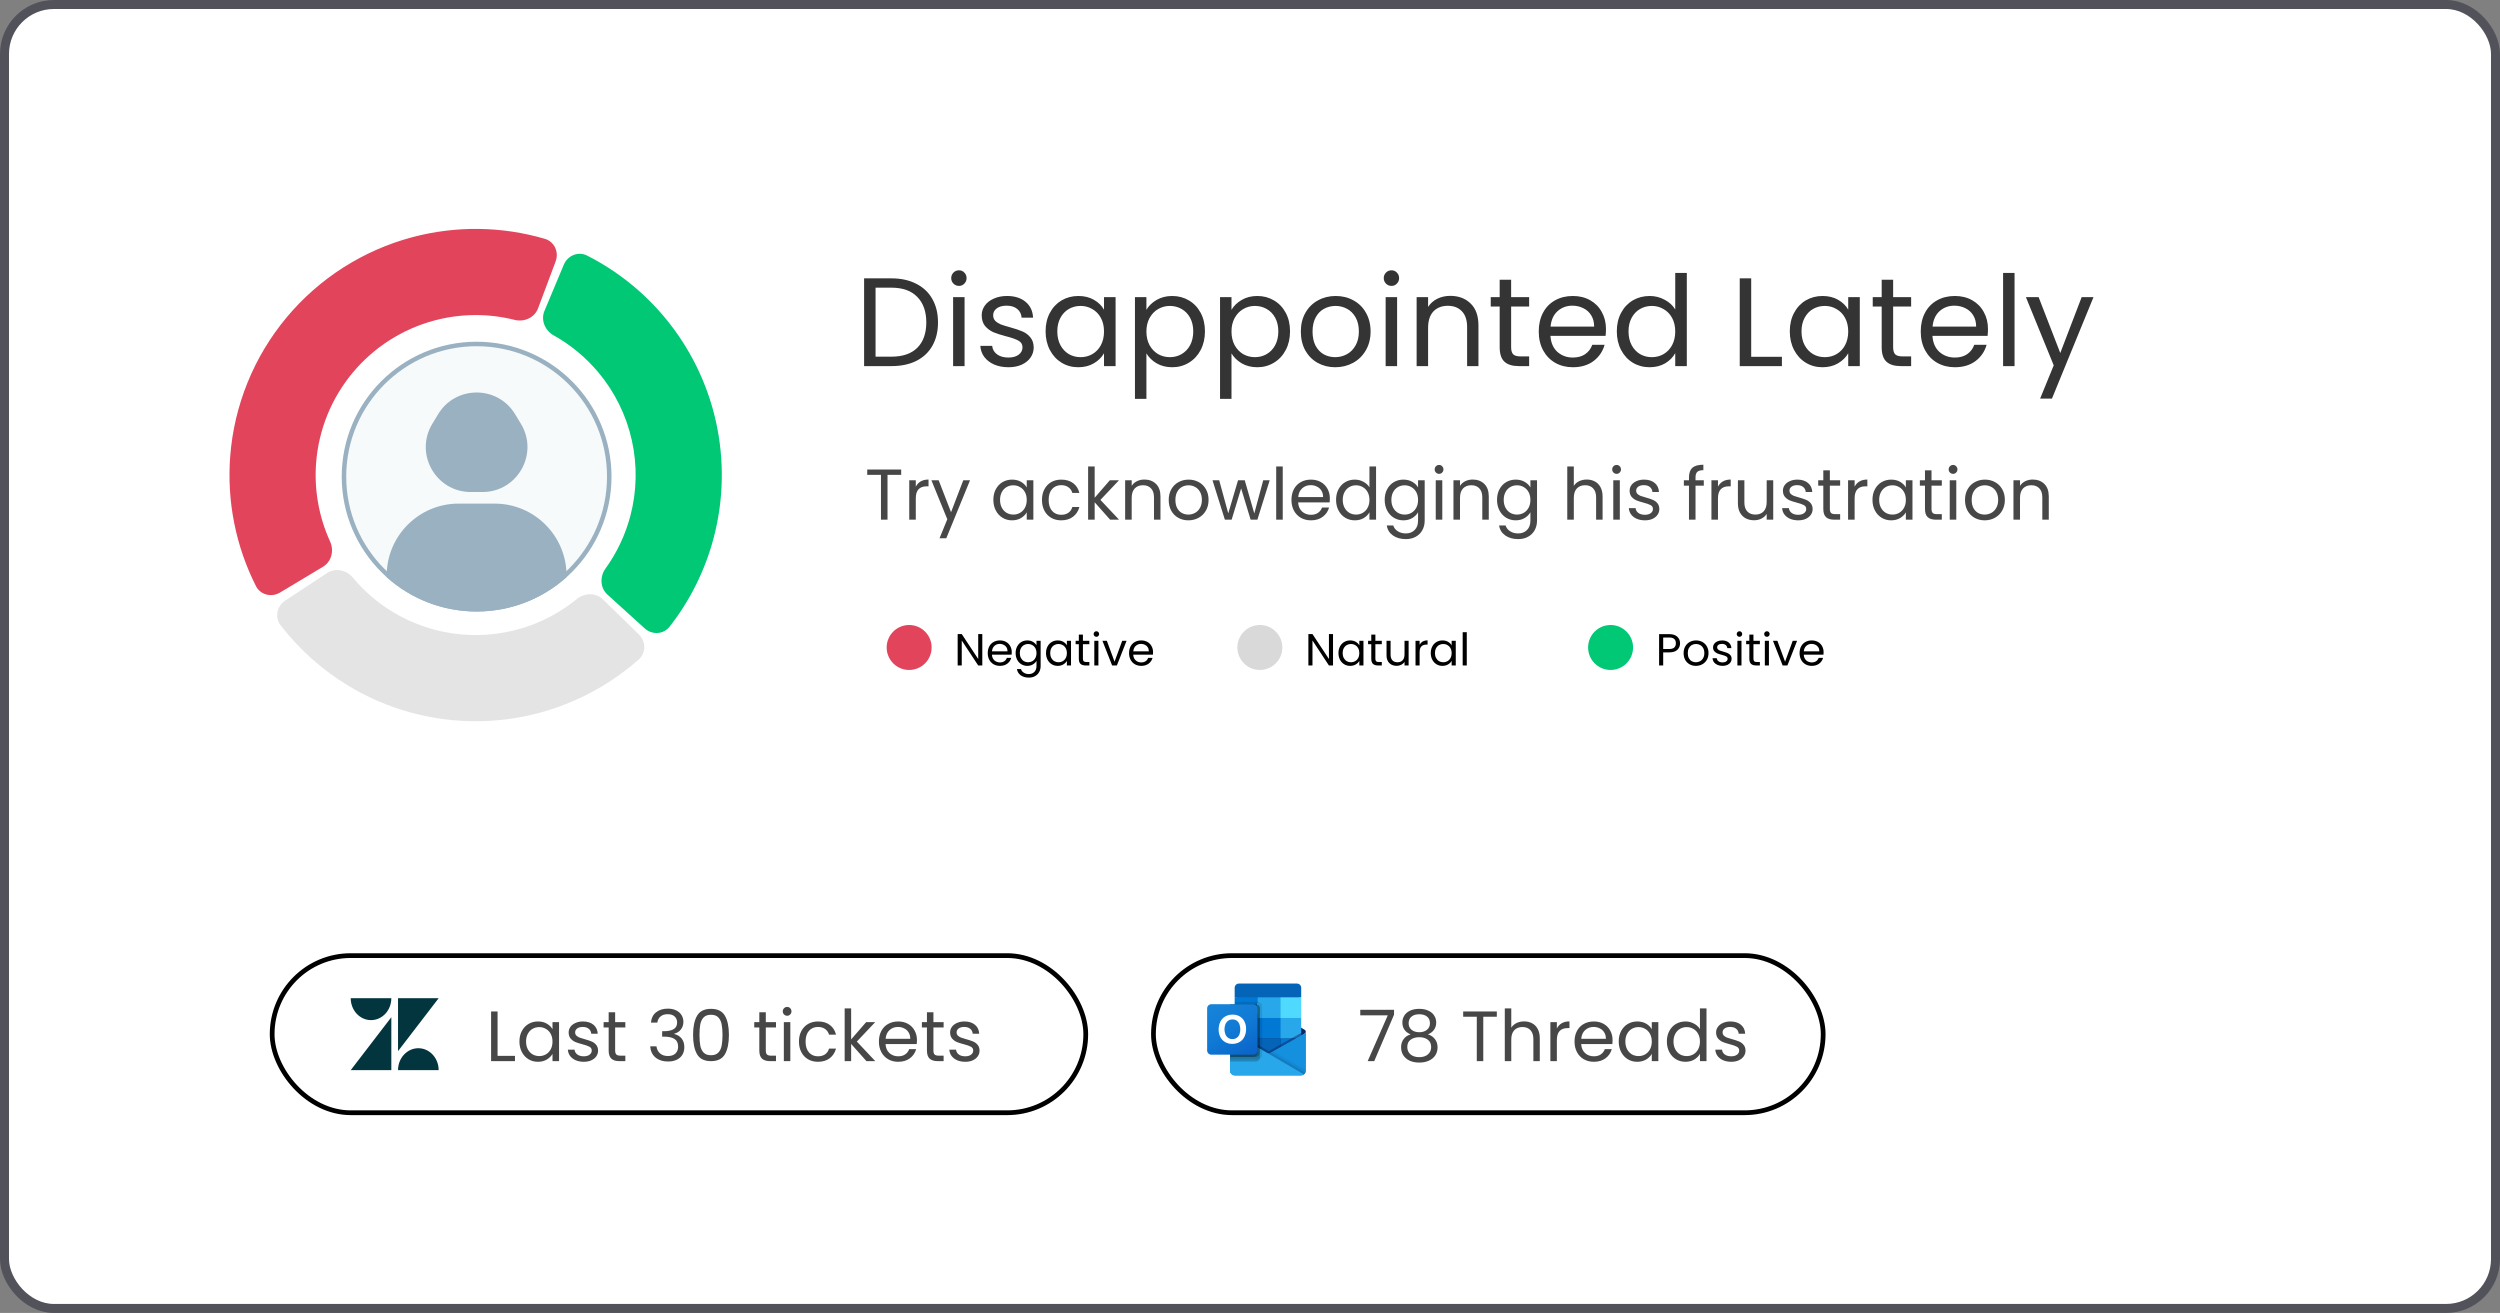 <svg width="278" height="146" viewBox="0 0 278 146" fill="none" xmlns="http://www.w3.org/2000/svg">
<rect x="0" y="0" width="278" height="146" fill="#808080" stroke="none"/>
<rect x="0.5" y="0.5" width="277" height="145" rx="5.5" fill="white" stroke="#52525B"/>
<circle cx="101.097" cy="72" r="2.5" fill="#E2445C"/>
<path d="M109.232 74H108.777L106.947 71.225V74H106.492V70.51H106.947L108.777 73.28V70.51H109.232V74ZM112.507 72.525C112.507 72.612 112.502 72.703 112.492 72.8H110.302C110.319 73.07 110.411 73.282 110.577 73.435C110.747 73.585 110.952 73.66 111.192 73.66C111.389 73.66 111.552 73.615 111.682 73.525C111.816 73.432 111.909 73.308 111.962 73.155H112.452C112.379 73.418 112.232 73.633 112.012 73.8C111.792 73.963 111.519 74.045 111.192 74.045C110.932 74.045 110.699 73.987 110.492 73.87C110.289 73.753 110.129 73.588 110.012 73.375C109.896 73.158 109.837 72.908 109.837 72.625C109.837 72.342 109.894 72.093 110.007 71.88C110.121 71.667 110.279 71.503 110.482 71.39C110.689 71.273 110.926 71.215 111.192 71.215C111.452 71.215 111.682 71.272 111.882 71.385C112.082 71.498 112.236 71.655 112.342 71.855C112.452 72.052 112.507 72.275 112.507 72.525ZM112.037 72.43C112.037 72.257 111.999 72.108 111.922 71.985C111.846 71.858 111.741 71.763 111.607 71.7C111.477 71.633 111.332 71.6 111.172 71.6C110.942 71.6 110.746 71.673 110.582 71.82C110.422 71.967 110.331 72.17 110.307 72.43H112.037ZM114.238 71.215C114.475 71.215 114.681 71.267 114.858 71.37C115.038 71.473 115.171 71.603 115.258 71.76V71.26H115.718V74.06C115.718 74.31 115.665 74.532 115.558 74.725C115.451 74.922 115.298 75.075 115.098 75.185C114.901 75.295 114.671 75.35 114.408 75.35C114.048 75.35 113.748 75.265 113.508 75.095C113.268 74.925 113.126 74.693 113.083 74.4H113.533C113.583 74.567 113.686 74.7 113.843 74.8C114 74.903 114.188 74.955 114.408 74.955C114.658 74.955 114.861 74.877 115.018 74.72C115.178 74.563 115.258 74.343 115.258 74.06V73.485C115.168 73.645 115.035 73.778 114.858 73.885C114.681 73.992 114.475 74.045 114.238 74.045C113.995 74.045 113.773 73.985 113.573 73.865C113.376 73.745 113.221 73.577 113.108 73.36C112.995 73.143 112.938 72.897 112.938 72.62C112.938 72.34 112.995 72.095 113.108 71.885C113.221 71.672 113.376 71.507 113.573 71.39C113.773 71.273 113.995 71.215 114.238 71.215ZM115.258 72.625C115.258 72.418 115.216 72.238 115.133 72.085C115.05 71.932 114.936 71.815 114.793 71.735C114.653 71.652 114.498 71.61 114.328 71.61C114.158 71.61 114.003 71.65 113.863 71.73C113.723 71.81 113.611 71.927 113.528 72.08C113.445 72.233 113.403 72.413 113.403 72.62C113.403 72.83 113.445 73.013 113.528 73.17C113.611 73.323 113.723 73.442 113.863 73.525C114.003 73.605 114.158 73.645 114.328 73.645C114.498 73.645 114.653 73.605 114.793 73.525C114.936 73.442 115.05 73.323 115.133 73.17C115.216 73.013 115.258 72.832 115.258 72.625ZM116.317 72.62C116.317 72.34 116.374 72.095 116.487 71.885C116.6 71.672 116.755 71.507 116.952 71.39C117.152 71.273 117.374 71.215 117.617 71.215C117.857 71.215 118.065 71.267 118.242 71.37C118.419 71.473 118.55 71.603 118.637 71.76V71.26H119.097V74H118.637V73.49C118.547 73.65 118.412 73.783 118.232 73.89C118.055 73.993 117.849 74.045 117.612 74.045C117.369 74.045 117.149 73.985 116.952 73.865C116.755 73.745 116.6 73.577 116.487 73.36C116.374 73.143 116.317 72.897 116.317 72.62ZM118.637 72.625C118.637 72.418 118.595 72.238 118.512 72.085C118.429 71.932 118.315 71.815 118.172 71.735C118.032 71.652 117.877 71.61 117.707 71.61C117.537 71.61 117.382 71.65 117.242 71.73C117.102 71.81 116.99 71.927 116.907 72.08C116.824 72.233 116.782 72.413 116.782 72.62C116.782 72.83 116.824 73.013 116.907 73.17C116.99 73.323 117.102 73.442 117.242 73.525C117.382 73.605 117.537 73.645 117.707 73.645C117.877 73.645 118.032 73.605 118.172 73.525C118.315 73.442 118.429 73.323 118.512 73.17C118.595 73.013 118.637 72.832 118.637 72.625ZM120.421 71.635V73.25C120.421 73.383 120.449 73.478 120.506 73.535C120.563 73.588 120.661 73.615 120.801 73.615H121.136V74H120.726C120.473 74 120.283 73.942 120.156 73.825C120.029 73.708 119.966 73.517 119.966 73.25V71.635H119.611V71.26H119.966V70.57H120.421V71.26H121.136V71.635H120.421ZM121.922 70.815C121.835 70.815 121.762 70.785 121.702 70.725C121.642 70.665 121.612 70.592 121.612 70.505C121.612 70.418 121.642 70.345 121.702 70.285C121.762 70.225 121.835 70.195 121.922 70.195C122.005 70.195 122.075 70.225 122.132 70.285C122.192 70.345 122.222 70.418 122.222 70.505C122.222 70.592 122.192 70.665 122.132 70.725C122.075 70.785 122.005 70.815 121.922 70.815ZM122.142 71.26V74H121.687V71.26H122.142ZM123.938 73.58L124.788 71.26H125.273L124.198 74H123.668L122.593 71.26H123.083L123.938 73.58ZM128.22 72.525C128.22 72.612 128.215 72.703 128.205 72.8H126.015C126.032 73.07 126.124 73.282 126.29 73.435C126.46 73.585 126.665 73.66 126.905 73.66C127.102 73.66 127.265 73.615 127.395 73.525C127.529 73.432 127.622 73.308 127.675 73.155H128.165C128.092 73.418 127.945 73.633 127.725 73.8C127.505 73.963 127.232 74.045 126.905 74.045C126.645 74.045 126.412 73.987 126.205 73.87C126.002 73.753 125.842 73.588 125.725 73.375C125.609 73.158 125.55 72.908 125.55 72.625C125.55 72.342 125.607 72.093 125.72 71.88C125.834 71.667 125.992 71.503 126.195 71.39C126.402 71.273 126.639 71.215 126.905 71.215C127.165 71.215 127.395 71.272 127.595 71.385C127.795 71.498 127.949 71.655 128.055 71.855C128.165 72.052 128.22 72.275 128.22 72.525ZM127.75 72.43C127.75 72.257 127.712 72.108 127.635 71.985C127.559 71.858 127.454 71.763 127.32 71.7C127.19 71.633 127.045 71.6 126.885 71.6C126.655 71.6 126.459 71.673 126.295 71.82C126.135 71.967 126.044 72.17 126.02 72.43H127.75Z" fill="black"/>
<circle cx="140.097" cy="72" r="2.5" fill="#D9D9D9"/>
<path d="M148.232 74H147.777L145.947 71.225V74H145.492V70.51H145.947L147.777 73.28V70.51H148.232V74ZM148.837 72.62C148.837 72.34 148.894 72.095 149.007 71.885C149.121 71.672 149.276 71.507 149.472 71.39C149.672 71.273 149.894 71.215 150.137 71.215C150.377 71.215 150.586 71.267 150.762 71.37C150.939 71.473 151.071 71.603 151.157 71.76V71.26H151.617V74H151.157V73.49C151.067 73.65 150.932 73.783 150.752 73.89C150.576 73.993 150.369 74.045 150.132 74.045C149.889 74.045 149.669 73.985 149.472 73.865C149.276 73.745 149.121 73.577 149.007 73.36C148.894 73.143 148.837 72.897 148.837 72.62ZM151.157 72.625C151.157 72.418 151.116 72.238 151.032 72.085C150.949 71.932 150.836 71.815 150.692 71.735C150.552 71.652 150.397 71.61 150.227 71.61C150.057 71.61 149.902 71.65 149.762 71.73C149.622 71.81 149.511 71.927 149.427 72.08C149.344 72.233 149.302 72.413 149.302 72.62C149.302 72.83 149.344 73.013 149.427 73.17C149.511 73.323 149.622 73.442 149.762 73.525C149.902 73.605 150.057 73.645 150.227 73.645C150.397 73.645 150.552 73.605 150.692 73.525C150.836 73.442 150.949 73.323 151.032 73.17C151.116 73.013 151.157 72.832 151.157 72.625ZM152.941 71.635V73.25C152.941 73.383 152.97 73.478 153.026 73.535C153.083 73.588 153.181 73.615 153.321 73.615H153.656V74H153.246C152.993 74 152.803 73.942 152.676 73.825C152.55 73.708 152.486 73.517 152.486 73.25V71.635H152.131V71.26H152.486V70.57H152.941V71.26H153.656V71.635H152.941ZM156.638 71.26V74H156.183V73.595C156.096 73.735 155.974 73.845 155.818 73.925C155.664 74.002 155.494 74.04 155.308 74.04C155.094 74.04 154.903 73.997 154.733 73.91C154.563 73.82 154.428 73.687 154.328 73.51C154.231 73.333 154.183 73.118 154.183 72.865V71.26H154.633V72.805C154.633 73.075 154.701 73.283 154.838 73.43C154.974 73.573 155.161 73.645 155.398 73.645C155.641 73.645 155.833 73.57 155.973 73.42C156.113 73.27 156.183 73.052 156.183 72.765V71.26H156.638ZM157.861 71.705C157.941 71.548 158.054 71.427 158.201 71.34C158.351 71.253 158.533 71.21 158.746 71.21V71.68H158.626C158.116 71.68 157.861 71.957 157.861 72.51V74H157.406V71.26H157.861V71.705ZM159.101 72.62C159.101 72.34 159.158 72.095 159.271 71.885C159.384 71.672 159.539 71.507 159.736 71.39C159.936 71.273 160.158 71.215 160.401 71.215C160.641 71.215 160.849 71.267 161.026 71.37C161.203 71.473 161.334 71.603 161.421 71.76V71.26H161.881V74H161.421V73.49C161.331 73.65 161.196 73.783 161.016 73.89C160.839 73.993 160.633 74.045 160.396 74.045C160.153 74.045 159.933 73.985 159.736 73.865C159.539 73.745 159.384 73.577 159.271 73.36C159.158 73.143 159.101 72.897 159.101 72.62ZM161.421 72.625C161.421 72.418 161.379 72.238 161.296 72.085C161.213 71.932 161.099 71.815 160.956 71.735C160.816 71.652 160.661 71.61 160.491 71.61C160.321 71.61 160.166 71.65 160.026 71.73C159.886 71.81 159.774 71.927 159.691 72.08C159.608 72.233 159.566 72.413 159.566 72.62C159.566 72.83 159.608 73.013 159.691 73.17C159.774 73.323 159.886 73.442 160.026 73.525C160.166 73.605 160.321 73.645 160.491 73.645C160.661 73.645 160.816 73.605 160.956 73.525C161.099 73.442 161.213 73.323 161.296 73.17C161.379 73.013 161.421 72.832 161.421 72.625ZM163.105 70.3V74H162.65V70.3H163.105Z" fill="black"/>
<circle cx="179.097" cy="72" r="2.5" fill="#00C875"/>
<path d="M186.822 71.535C186.822 71.825 186.722 72.067 186.522 72.26C186.325 72.45 186.023 72.545 185.617 72.545H184.947V74H184.492V70.515H185.617C186.01 70.515 186.308 70.61 186.512 70.8C186.718 70.99 186.822 71.235 186.822 71.535ZM185.617 72.17C185.87 72.17 186.057 72.115 186.177 72.005C186.297 71.895 186.357 71.738 186.357 71.535C186.357 71.105 186.11 70.89 185.617 70.89H184.947V72.17H185.617ZM188.582 74.045C188.326 74.045 188.092 73.987 187.882 73.87C187.676 73.753 187.512 73.588 187.392 73.375C187.276 73.158 187.217 72.908 187.217 72.625C187.217 72.345 187.277 72.098 187.397 71.885C187.521 71.668 187.687 71.503 187.897 71.39C188.107 71.273 188.342 71.215 188.602 71.215C188.862 71.215 189.097 71.273 189.307 71.39C189.517 71.503 189.682 71.667 189.802 71.88C189.926 72.093 189.987 72.342 189.987 72.625C189.987 72.908 189.924 73.158 189.797 73.375C189.674 73.588 189.506 73.753 189.292 73.87C189.079 73.987 188.842 74.045 188.582 74.045ZM188.582 73.645C188.746 73.645 188.899 73.607 189.042 73.53C189.186 73.453 189.301 73.338 189.387 73.185C189.477 73.032 189.522 72.845 189.522 72.625C189.522 72.405 189.479 72.218 189.392 72.065C189.306 71.912 189.192 71.798 189.052 71.725C188.912 71.648 188.761 71.61 188.597 71.61C188.431 71.61 188.277 71.648 188.137 71.725C188.001 71.798 187.891 71.912 187.807 72.065C187.724 72.218 187.682 72.405 187.682 72.625C187.682 72.848 187.722 73.037 187.802 73.19C187.886 73.343 187.996 73.458 188.132 73.535C188.269 73.608 188.419 73.645 188.582 73.645ZM191.556 74.045C191.346 74.045 191.157 74.01 190.991 73.94C190.824 73.867 190.692 73.767 190.596 73.64C190.499 73.51 190.446 73.362 190.436 73.195H190.906C190.919 73.332 190.982 73.443 191.096 73.53C191.212 73.617 191.364 73.66 191.551 73.66C191.724 73.66 191.861 73.622 191.961 73.545C192.061 73.468 192.111 73.372 192.111 73.255C192.111 73.135 192.057 73.047 191.951 72.99C191.844 72.93 191.679 72.872 191.456 72.815C191.252 72.762 191.086 72.708 190.956 72.655C190.829 72.598 190.719 72.517 190.626 72.41C190.536 72.3 190.491 72.157 190.491 71.98C190.491 71.84 190.532 71.712 190.616 71.595C190.699 71.478 190.817 71.387 190.971 71.32C191.124 71.25 191.299 71.215 191.496 71.215C191.799 71.215 192.044 71.292 192.231 71.445C192.417 71.598 192.517 71.808 192.531 72.075H192.076C192.066 71.932 192.007 71.817 191.901 71.73C191.797 71.643 191.657 71.6 191.481 71.6C191.317 71.6 191.187 71.635 191.091 71.705C190.994 71.775 190.946 71.867 190.946 71.98C190.946 72.07 190.974 72.145 191.031 72.205C191.091 72.262 191.164 72.308 191.251 72.345C191.341 72.378 191.464 72.417 191.621 72.46C191.817 72.513 191.977 72.567 192.101 72.62C192.224 72.67 192.329 72.747 192.416 72.85C192.506 72.953 192.552 73.088 192.556 73.255C192.556 73.405 192.514 73.54 192.431 73.66C192.347 73.78 192.229 73.875 192.076 73.945C191.926 74.012 191.752 74.045 191.556 74.045ZM193.433 70.815C193.346 70.815 193.273 70.785 193.213 70.725C193.153 70.665 193.123 70.592 193.123 70.505C193.123 70.418 193.153 70.345 193.213 70.285C193.273 70.225 193.346 70.195 193.433 70.195C193.516 70.195 193.586 70.225 193.643 70.285C193.703 70.345 193.733 70.418 193.733 70.505C193.733 70.592 193.703 70.665 193.643 70.725C193.586 70.785 193.516 70.815 193.433 70.815ZM193.653 71.26V74H193.198V71.26H193.653ZM194.983 71.635V73.25C194.983 73.383 195.012 73.478 195.068 73.535C195.125 73.588 195.223 73.615 195.363 73.615H195.698V74H195.288C195.035 74 194.845 73.942 194.718 73.825C194.592 73.708 194.528 73.517 194.528 73.25V71.635H194.173V71.26H194.528V70.57H194.983V71.26H195.698V71.635H194.983ZM196.485 70.815C196.398 70.815 196.325 70.785 196.265 70.725C196.205 70.665 196.175 70.592 196.175 70.505C196.175 70.418 196.205 70.345 196.265 70.285C196.325 70.225 196.398 70.195 196.485 70.195C196.568 70.195 196.638 70.225 196.695 70.285C196.755 70.345 196.785 70.418 196.785 70.505C196.785 70.592 196.755 70.665 196.695 70.725C196.638 70.785 196.568 70.815 196.485 70.815ZM196.705 71.26V74H196.25V71.26H196.705ZM198.5 73.58L199.35 71.26H199.835L198.76 74H198.23L197.155 71.26H197.645L198.5 73.58ZM202.783 72.525C202.783 72.612 202.778 72.703 202.768 72.8H200.578C200.594 73.07 200.686 73.282 200.853 73.435C201.023 73.585 201.228 73.66 201.468 73.66C201.664 73.66 201.828 73.615 201.958 73.525C202.091 73.432 202.184 73.308 202.238 73.155H202.728C202.654 73.418 202.508 73.633 202.288 73.8C202.068 73.963 201.794 74.045 201.468 74.045C201.208 74.045 200.974 73.987 200.768 73.87C200.564 73.753 200.404 73.588 200.288 73.375C200.171 73.158 200.113 72.908 200.113 72.625C200.113 72.342 200.169 72.093 200.283 71.88C200.396 71.667 200.554 71.503 200.758 71.39C200.964 71.273 201.201 71.215 201.468 71.215C201.728 71.215 201.958 71.272 202.158 71.385C202.358 71.498 202.511 71.655 202.618 71.855C202.728 72.052 202.783 72.275 202.783 72.525ZM202.313 72.43C202.313 72.257 202.274 72.108 202.198 71.985C202.121 71.858 202.016 71.763 201.883 71.7C201.753 71.633 201.608 71.6 201.448 71.6C201.218 71.6 201.021 71.673 200.858 71.82C200.698 71.967 200.606 72.17 200.583 72.43H202.313Z" fill="black"/>
<rect x="128.264" y="106.264" width="74.472" height="17.472" rx="8.736" fill="white" stroke="black" stroke-width="0.528"/>
<path d="M145.204 114.73C145.205 114.644 145.161 114.564 145.087 114.519H145.086L145.082 114.517L141.28 112.266C141.263 112.255 141.246 112.245 141.229 112.236C141.082 112.16 140.908 112.16 140.761 112.236C140.743 112.245 140.726 112.255 140.71 112.266L136.908 114.517L136.903 114.519C136.787 114.591 136.752 114.744 136.824 114.86C136.845 114.895 136.874 114.923 136.909 114.943L140.711 117.194C140.728 117.205 140.744 117.215 140.762 117.224C140.909 117.3 141.083 117.3 141.23 117.224C141.248 117.215 141.265 117.205 141.281 117.194L145.083 114.943C145.159 114.899 145.205 114.818 145.204 114.73Z" fill="#0A2767"/>
<path d="M137.351 113.227H139.846V115.514H137.351V113.227ZM144.694 110.902V109.856C144.7 109.594 144.493 109.378 144.231 109.371H137.757C137.496 109.378 137.289 109.595 137.295 109.856V110.902L141.122 111.923L144.694 110.902Z" fill="#0364B8"/>
<path d="M137.295 110.902H139.846V113.198H137.295V110.902Z" fill="#0078D4"/>
<path d="M142.398 110.902H139.846V113.198L142.398 115.495H144.694V113.199L142.398 110.902Z" fill="#28A8EA"/>
<path d="M139.846 113.199H142.398V115.495H139.846V113.199Z" fill="#0078D4"/>
<path d="M139.846 115.495H142.398V117.791H139.846V115.495Z" fill="#0364B8"/>
<path d="M137.352 115.514H139.847V117.593H137.352V115.514Z" fill="#14447D"/>
<path d="M142.398 115.495H144.694V117.791H142.398V115.495Z" fill="#0078D4"/>
<path d="M145.088 114.929L145.083 114.932L141.281 117.07C141.265 117.08 141.248 117.09 141.23 117.098C141.166 117.129 141.096 117.147 141.024 117.149L140.817 117.028C140.799 117.019 140.782 117.009 140.766 116.999L136.913 114.8H136.911L136.785 114.729V119.058C136.787 119.347 137.023 119.579 137.311 119.577H144.687C144.691 119.577 144.695 119.575 144.7 119.575C144.761 119.571 144.821 119.559 144.878 119.538C144.903 119.527 144.927 119.515 144.95 119.501C144.967 119.491 144.996 119.47 144.996 119.47C145.127 119.373 145.204 119.22 145.205 119.058V114.729C145.205 114.812 145.16 114.888 145.088 114.929Z" fill="url(#paint0_linear_67_895)"/>
<path opacity="0.5" d="M145.001 114.712V114.978L141.025 117.715L136.91 114.802C136.91 114.8 136.909 114.799 136.907 114.799L136.53 114.572V114.381L136.685 114.378L137.014 114.567L137.022 114.57L137.05 114.587C137.05 114.587 140.918 116.794 140.929 116.799L141.077 116.886C141.089 116.881 141.102 116.876 141.118 116.871C141.125 116.866 144.958 114.71 144.958 114.71L145.001 114.712Z" fill="#0A2767"/>
<path d="M145.088 114.929L145.083 114.932L141.281 117.07C141.265 117.08 141.248 117.09 141.23 117.099C141.083 117.171 140.91 117.171 140.762 117.099C140.745 117.09 140.728 117.08 140.711 117.07L136.91 114.932L136.905 114.929C136.832 114.889 136.786 114.813 136.785 114.729V119.058C136.787 119.347 137.022 119.579 137.311 119.577H144.679C144.968 119.579 145.203 119.347 145.205 119.058V114.729C145.205 114.812 145.16 114.888 145.088 114.929Z" fill="#1490DF"/>
<path opacity="0.1" d="M141.336 117.039L141.279 117.071C141.263 117.081 141.246 117.091 141.228 117.099C141.165 117.13 141.097 117.148 141.028 117.153L142.474 118.863L144.997 119.471C145.067 119.419 145.121 119.35 145.157 119.271L141.336 117.039Z" fill="black"/>
<path opacity="0.05" d="M141.594 116.894L141.28 117.07C141.263 117.081 141.246 117.09 141.229 117.099C141.166 117.13 141.098 117.148 141.028 117.152L141.706 119.021L144.999 119.47C145.128 119.373 145.205 119.22 145.205 119.058V119.002L141.594 116.894Z" fill="black"/>
<path d="M137.318 119.577H144.678C144.792 119.578 144.902 119.542 144.993 119.475L140.816 117.029C140.799 117.02 140.782 117.01 140.765 116.999L136.913 114.8H136.911L136.785 114.729V119.043C136.785 119.338 137.024 119.577 137.318 119.577Z" fill="#28A8EA"/>
<path opacity="0.1" d="M140.357 111.88V117.323C140.357 117.513 140.241 117.685 140.064 117.756C140.009 117.78 139.95 117.792 139.89 117.792H136.785V111.668H137.295V111.413H139.89C140.148 111.413 140.357 111.622 140.357 111.88Z" fill="black"/>
<path opacity="0.2" d="M140.102 112.135V117.578C140.103 117.639 140.09 117.7 140.064 117.756C139.993 117.931 139.823 118.046 139.635 118.046H136.785V111.667H139.635C139.709 111.667 139.782 111.685 139.847 111.721C140.003 111.8 140.102 111.96 140.102 112.135Z" fill="black"/>
<path opacity="0.2" d="M140.102 112.135V117.067C140.101 117.325 139.893 117.534 139.635 117.536H136.785V111.667H139.635C139.709 111.667 139.782 111.685 139.847 111.721C140.003 111.8 140.102 111.96 140.102 112.135Z" fill="black"/>
<path opacity="0.2" d="M139.847 112.135V117.067C139.847 117.325 139.638 117.535 139.38 117.536H136.785V111.667H139.38C139.638 111.668 139.847 111.877 139.847 112.135C139.847 112.135 139.847 112.135 139.847 112.135Z" fill="black"/>
<path d="M134.701 111.667H139.379C139.637 111.667 139.847 111.877 139.847 112.135V116.813C139.847 117.071 139.637 117.281 139.379 117.281H134.701C134.442 117.281 134.233 117.071 134.233 116.813V112.135C134.233 111.877 134.442 111.667 134.701 111.667Z" fill="url(#paint1_linear_67_895)"/>
<path d="M135.695 113.629C135.81 113.383 135.996 113.178 136.229 113.039C136.487 112.891 136.781 112.818 137.078 112.826C137.353 112.82 137.625 112.89 137.864 113.028C138.088 113.162 138.268 113.358 138.383 113.592C138.509 113.85 138.571 114.134 138.565 114.421C138.571 114.721 138.507 115.018 138.378 115.288C138.26 115.531 138.074 115.734 137.842 115.872C137.594 116.014 137.313 116.086 137.027 116.079C136.746 116.086 136.468 116.015 136.224 115.875C135.998 115.741 135.815 115.545 135.698 115.31C135.572 115.056 135.508 114.775 135.513 114.491C135.508 114.194 135.57 113.899 135.695 113.629ZM136.264 115.015C136.326 115.17 136.43 115.305 136.565 115.403C136.702 115.499 136.867 115.548 137.034 115.544C137.213 115.551 137.389 115.5 137.536 115.398C137.669 115.3 137.77 115.165 137.828 115.01C137.892 114.837 137.923 114.653 137.921 114.468C137.923 114.282 137.893 114.096 137.833 113.92C137.78 113.76 137.682 113.62 137.55 113.515C137.407 113.409 137.232 113.355 137.054 113.362C136.882 113.358 136.714 113.408 136.573 113.505C136.436 113.604 136.33 113.74 136.267 113.897C136.128 114.256 136.127 114.655 136.265 115.015L136.264 115.015Z" fill="white"/>
<path d="M142.398 110.902H144.694V113.198H142.398V110.902Z" fill="#50D9FF"/>
<path d="M155.017 112.834L152.814 118H152.085L154.32 112.905H151.261V112.287H155.017V112.834ZM156.863 115.021C156.567 114.905 156.34 114.735 156.181 114.514C156.023 114.292 155.943 114.022 155.943 113.705C155.943 113.42 156.015 113.164 156.157 112.937C156.3 112.704 156.511 112.522 156.791 112.39C157.076 112.253 157.42 112.184 157.821 112.184C158.223 112.184 158.563 112.253 158.843 112.39C159.129 112.522 159.343 112.704 159.485 112.937C159.633 113.164 159.707 113.42 159.707 113.705C159.707 114.012 159.625 114.281 159.461 114.514C159.298 114.741 159.073 114.91 158.788 115.021C159.115 115.121 159.374 115.298 159.564 115.552C159.76 115.8 159.858 116.101 159.858 116.455C159.858 116.798 159.773 117.099 159.604 117.358C159.435 117.612 159.195 117.81 158.883 117.952C158.577 118.09 158.223 118.158 157.821 118.158C157.42 118.158 157.066 118.09 156.76 117.952C156.458 117.81 156.223 117.612 156.054 117.358C155.885 117.099 155.801 116.798 155.801 116.455C155.801 116.101 155.896 115.797 156.086 115.544C156.276 115.29 156.535 115.116 156.863 115.021ZM159.01 113.793C159.01 113.47 158.904 113.222 158.693 113.048C158.482 112.873 158.191 112.786 157.821 112.786C157.457 112.786 157.169 112.873 156.958 113.048C156.746 113.222 156.641 113.473 156.641 113.8C156.641 114.096 156.749 114.334 156.966 114.514C157.187 114.693 157.473 114.783 157.821 114.783C158.175 114.783 158.46 114.693 158.677 114.514C158.899 114.329 159.01 114.088 159.01 113.793ZM157.821 115.338C157.43 115.338 157.111 115.43 156.863 115.615C156.614 115.795 156.49 116.067 156.49 116.431C156.49 116.769 156.609 117.041 156.847 117.247C157.09 117.453 157.415 117.556 157.821 117.556C158.228 117.556 158.55 117.453 158.788 117.247C159.026 117.041 159.145 116.769 159.145 116.431C159.145 116.077 159.023 115.808 158.78 115.623C158.537 115.433 158.217 115.338 157.821 115.338ZM166.446 112.477V113.064H164.94V118H164.219V113.064H162.706V112.477H166.446ZM169.489 113.579C169.816 113.579 170.112 113.65 170.376 113.793C170.64 113.93 170.846 114.139 170.994 114.419C171.147 114.698 171.224 115.039 171.224 115.441V118H170.511V115.544C170.511 115.111 170.402 114.78 170.186 114.553C169.969 114.321 169.673 114.205 169.298 114.205C168.918 114.205 168.614 114.323 168.387 114.561C168.165 114.799 168.054 115.145 168.054 115.599V118H167.333V112.137H168.054V114.276C168.197 114.054 168.393 113.882 168.641 113.761C168.894 113.639 169.177 113.579 169.489 113.579ZM173.123 114.363C173.25 114.115 173.429 113.922 173.662 113.785C173.899 113.647 174.187 113.579 174.525 113.579V114.323H174.335C173.527 114.323 173.123 114.762 173.123 115.639V118H172.402V113.658H173.123V114.363ZM179.319 115.663C179.319 115.8 179.311 115.945 179.296 116.098H175.825C175.851 116.526 175.997 116.862 176.261 117.105C176.53 117.342 176.855 117.461 177.235 117.461C177.547 117.461 177.806 117.39 178.012 117.247C178.223 117.099 178.371 116.904 178.456 116.661H179.232C179.116 117.078 178.884 117.419 178.535 117.683C178.186 117.942 177.753 118.071 177.235 118.071C176.823 118.071 176.454 117.979 176.126 117.794C175.804 117.609 175.55 117.348 175.366 117.01C175.181 116.666 175.088 116.27 175.088 115.821C175.088 115.372 175.178 114.978 175.358 114.64C175.537 114.302 175.788 114.043 176.11 113.864C176.438 113.679 176.813 113.587 177.235 113.587C177.648 113.587 178.012 113.676 178.329 113.856C178.646 114.036 178.889 114.284 179.058 114.601C179.232 114.912 179.319 115.266 179.319 115.663ZM178.575 115.512C178.575 115.237 178.514 115.002 178.392 114.807C178.271 114.606 178.104 114.456 177.893 114.355C177.687 114.249 177.457 114.197 177.204 114.197C176.839 114.197 176.528 114.313 176.269 114.545C176.015 114.778 175.87 115.1 175.833 115.512H178.575ZM180.002 115.813C180.002 115.369 180.092 114.981 180.271 114.648C180.451 114.31 180.696 114.049 181.008 113.864C181.325 113.679 181.676 113.587 182.062 113.587C182.442 113.587 182.772 113.668 183.052 113.832C183.332 113.996 183.541 114.202 183.678 114.45V113.658H184.407V118H183.678V117.192C183.536 117.445 183.322 117.657 183.036 117.826C182.757 117.989 182.429 118.071 182.054 118.071C181.668 118.071 181.32 117.976 181.008 117.786C180.696 117.596 180.451 117.329 180.271 116.986C180.092 116.642 180.002 116.252 180.002 115.813ZM183.678 115.821C183.678 115.494 183.612 115.208 183.48 114.965C183.348 114.722 183.169 114.537 182.941 114.411C182.72 114.279 182.474 114.213 182.205 114.213C181.935 114.213 181.689 114.276 181.468 114.403C181.246 114.529 181.069 114.714 180.937 114.957C180.805 115.2 180.739 115.486 180.739 115.813C180.739 116.146 180.805 116.436 180.937 116.685C181.069 116.928 181.246 117.115 181.468 117.247C181.689 117.374 181.935 117.437 182.205 117.437C182.474 117.437 182.72 117.374 182.941 117.247C183.169 117.115 183.348 116.928 183.48 116.685C183.612 116.436 183.678 116.149 183.678 115.821ZM185.356 115.813C185.356 115.369 185.446 114.981 185.626 114.648C185.805 114.31 186.051 114.049 186.363 113.864C186.68 113.679 187.034 113.587 187.424 113.587C187.763 113.587 188.077 113.666 188.367 113.824C188.658 113.977 188.88 114.181 189.033 114.434V112.137H189.762V118H189.033V117.184C188.89 117.443 188.679 117.657 188.399 117.826C188.119 117.989 187.792 118.071 187.417 118.071C187.031 118.071 186.68 117.976 186.363 117.786C186.051 117.596 185.805 117.329 185.626 116.986C185.446 116.642 185.356 116.252 185.356 115.813ZM189.033 115.821C189.033 115.494 188.967 115.208 188.835 114.965C188.703 114.722 188.523 114.537 188.296 114.411C188.074 114.279 187.829 114.213 187.559 114.213C187.29 114.213 187.044 114.276 186.822 114.403C186.6 114.529 186.423 114.714 186.291 114.957C186.159 115.2 186.093 115.486 186.093 115.813C186.093 116.146 186.159 116.436 186.291 116.685C186.423 116.928 186.6 117.115 186.822 117.247C187.044 117.374 187.29 117.437 187.559 117.437C187.829 117.437 188.074 117.374 188.296 117.247C188.523 117.115 188.703 116.928 188.835 116.685C188.967 116.436 189.033 116.149 189.033 115.821ZM192.518 118.071C192.185 118.071 191.886 118.016 191.622 117.905C191.358 117.789 191.149 117.63 190.996 117.43C190.843 117.223 190.759 116.988 190.743 116.724H191.488C191.509 116.941 191.609 117.118 191.789 117.255C191.973 117.393 192.214 117.461 192.51 117.461C192.784 117.461 193.001 117.4 193.159 117.279C193.318 117.157 193.397 117.004 193.397 116.819C193.397 116.629 193.313 116.489 193.144 116.399C192.975 116.304 192.713 116.212 192.359 116.122C192.037 116.038 191.773 115.953 191.567 115.869C191.366 115.779 191.192 115.649 191.044 115.48C190.901 115.306 190.83 115.079 190.83 114.799C190.83 114.577 190.896 114.374 191.028 114.189C191.16 114.004 191.348 113.859 191.591 113.753C191.834 113.642 192.111 113.587 192.422 113.587C192.903 113.587 193.291 113.708 193.587 113.951C193.883 114.194 194.042 114.527 194.063 114.949H193.342C193.326 114.722 193.233 114.54 193.064 114.403C192.901 114.265 192.679 114.197 192.399 114.197C192.14 114.197 191.934 114.252 191.781 114.363C191.627 114.474 191.551 114.619 191.551 114.799C191.551 114.941 191.596 115.06 191.686 115.155C191.781 115.245 191.897 115.319 192.034 115.377C192.177 115.43 192.372 115.491 192.621 115.56C192.932 115.644 193.186 115.729 193.381 115.813C193.577 115.892 193.743 116.014 193.88 116.178C194.023 116.341 194.097 116.555 194.102 116.819C194.102 117.057 194.036 117.271 193.904 117.461C193.772 117.651 193.585 117.802 193.342 117.913C193.104 118.018 192.829 118.071 192.518 118.071Z" fill="#333333" fill-opacity="0.9"/>
<rect x="30.264" y="106.264" width="90.472" height="17.472" rx="8.736" fill="white" stroke="black" stroke-width="0.528"/>
<path d="M43.516 113.113V119H39L43.516 113.113ZM43.516 111C43.516 112.346 42.505 113.438 41.258 113.438C40.011 113.438 39 112.346 39 111H43.516ZM44.261 119C44.261 117.653 45.271 116.562 46.519 116.562C47.767 116.562 48.778 117.654 48.778 119H44.261ZM44.261 116.886V111H48.778L44.261 116.886Z" fill="#02353E"/>
<path d="M55.331 117.414H57.264V118H54.61V112.477H55.331V117.414ZM57.761 115.813C57.761 115.369 57.85 114.981 58.03 114.648C58.21 114.31 58.455 114.049 58.767 113.864C59.084 113.679 59.435 113.587 59.821 113.587C60.201 113.587 60.531 113.668 60.811 113.832C61.091 113.996 61.3 114.202 61.437 114.45V113.658H62.166V118H61.437V117.192C61.295 117.445 61.081 117.657 60.795 117.826C60.516 117.989 60.188 118.071 59.813 118.071C59.427 118.071 59.079 117.976 58.767 117.786C58.455 117.596 58.21 117.329 58.03 116.986C57.85 116.642 57.761 116.252 57.761 115.813ZM61.437 115.821C61.437 115.494 61.371 115.208 61.239 114.965C61.107 114.722 60.928 114.537 60.7 114.411C60.478 114.279 60.233 114.213 59.964 114.213C59.694 114.213 59.449 114.276 59.227 114.403C59.005 114.529 58.828 114.714 58.696 114.957C58.564 115.2 58.498 115.486 58.498 115.813C58.498 116.146 58.564 116.436 58.696 116.685C58.828 116.928 59.005 117.115 59.227 117.247C59.449 117.374 59.694 117.437 59.964 117.437C60.233 117.437 60.478 117.374 60.7 117.247C60.928 117.115 61.107 116.928 61.239 116.685C61.371 116.436 61.437 116.149 61.437 115.821ZM64.922 118.071C64.589 118.071 64.291 118.016 64.027 117.905C63.763 117.789 63.554 117.63 63.401 117.43C63.247 117.223 63.163 116.988 63.147 116.724H63.892C63.913 116.941 64.013 117.118 64.193 117.255C64.378 117.393 64.618 117.461 64.914 117.461C65.189 117.461 65.405 117.4 65.564 117.279C65.722 117.157 65.802 117.004 65.802 116.819C65.802 116.629 65.717 116.489 65.548 116.399C65.379 116.304 65.117 116.212 64.763 116.122C64.441 116.038 64.177 115.953 63.971 115.869C63.77 115.779 63.596 115.649 63.448 115.48C63.306 115.306 63.234 115.079 63.234 114.799C63.234 114.577 63.3 114.374 63.432 114.189C63.564 114.004 63.752 113.859 63.995 113.753C64.238 113.642 64.515 113.587 64.827 113.587C65.308 113.587 65.696 113.708 65.992 113.951C66.287 114.194 66.446 114.527 66.467 114.949H65.746C65.73 114.722 65.638 114.54 65.469 114.403C65.305 114.265 65.083 114.197 64.803 114.197C64.544 114.197 64.338 114.252 64.185 114.363C64.032 114.474 63.955 114.619 63.955 114.799C63.955 114.941 64 115.06 64.09 115.155C64.185 115.245 64.301 115.319 64.439 115.377C64.581 115.43 64.777 115.491 65.025 115.56C65.337 115.644 65.59 115.729 65.786 115.813C65.981 115.892 66.147 116.014 66.285 116.178C66.427 116.341 66.501 116.555 66.507 116.819C66.507 117.057 66.441 117.271 66.309 117.461C66.177 117.651 65.989 117.802 65.746 117.913C65.508 118.018 65.234 118.071 64.922 118.071ZM68.404 114.252V116.811C68.404 117.023 68.449 117.173 68.539 117.263C68.629 117.348 68.784 117.39 69.006 117.39H69.537V118H68.887C68.486 118 68.185 117.908 67.984 117.723C67.783 117.538 67.683 117.234 67.683 116.811V114.252H67.12V113.658H67.683V112.564H68.404V113.658H69.537V114.252H68.404ZM72.388 113.713C72.425 113.227 72.613 112.847 72.951 112.572C73.289 112.298 73.728 112.16 74.266 112.16C74.626 112.16 74.935 112.226 75.194 112.358C75.458 112.485 75.656 112.659 75.788 112.881C75.925 113.103 75.994 113.354 75.994 113.634C75.994 113.962 75.899 114.244 75.709 114.482C75.524 114.72 75.281 114.873 74.98 114.941V114.981C75.323 115.066 75.595 115.232 75.796 115.48C75.996 115.729 76.097 116.053 76.097 116.455C76.097 116.756 76.028 117.028 75.891 117.271C75.753 117.509 75.547 117.696 75.273 117.834C74.998 117.971 74.668 118.04 74.282 118.04C73.722 118.04 73.263 117.894 72.904 117.604C72.544 117.308 72.344 116.891 72.301 116.352H72.999C73.036 116.669 73.165 116.928 73.387 117.128C73.609 117.329 73.905 117.43 74.274 117.43C74.644 117.43 74.924 117.334 75.114 117.144C75.31 116.949 75.407 116.698 75.407 116.392C75.407 115.995 75.275 115.71 75.011 115.536C74.747 115.361 74.348 115.274 73.815 115.274H73.632V114.672H73.823C74.309 114.667 74.676 114.588 74.924 114.434C75.172 114.276 75.296 114.033 75.296 113.705C75.296 113.425 75.204 113.201 75.019 113.032C74.84 112.863 74.581 112.778 74.243 112.778C73.915 112.778 73.651 112.863 73.45 113.032C73.249 113.201 73.131 113.428 73.094 113.713H72.388ZM77.07 115.076C77.07 114.168 77.218 113.46 77.514 112.953C77.81 112.44 78.328 112.184 79.067 112.184C79.801 112.184 80.316 112.44 80.612 112.953C80.908 113.46 81.056 114.168 81.056 115.076C81.056 116.001 80.908 116.719 80.612 117.231C80.316 117.744 79.801 118 79.067 118C78.328 118 77.81 117.744 77.514 117.231C77.218 116.719 77.07 116.001 77.07 115.076ZM80.343 115.076C80.343 114.617 80.311 114.228 80.248 113.911C80.19 113.589 80.065 113.33 79.875 113.135C79.69 112.939 79.421 112.842 79.067 112.842C78.708 112.842 78.433 112.939 78.243 113.135C78.058 113.33 77.934 113.589 77.871 113.911C77.812 114.228 77.783 114.617 77.783 115.076C77.783 115.552 77.812 115.95 77.871 116.273C77.934 116.595 78.058 116.854 78.243 117.049C78.433 117.245 78.708 117.342 79.067 117.342C79.421 117.342 79.69 117.245 79.875 117.049C80.065 116.854 80.19 116.595 80.248 116.273C80.311 115.95 80.343 115.552 80.343 115.076ZM85.157 114.252V116.811C85.157 117.023 85.201 117.173 85.291 117.263C85.381 117.348 85.537 117.39 85.759 117.39H86.29V118H85.64C85.239 118 84.937 117.908 84.737 117.723C84.536 117.538 84.436 117.234 84.436 116.811V114.252H83.873V113.658H84.436V112.564H85.157V113.658H86.29V114.252H85.157ZM87.536 112.953C87.398 112.953 87.282 112.905 87.187 112.81C87.092 112.715 87.044 112.599 87.044 112.461C87.044 112.324 87.092 112.208 87.187 112.113C87.282 112.018 87.398 111.97 87.536 111.97C87.668 111.97 87.779 112.018 87.868 112.113C87.964 112.208 88.011 112.324 88.011 112.461C88.011 112.599 87.964 112.715 87.868 112.81C87.779 112.905 87.668 112.953 87.536 112.953ZM87.884 113.658V118H87.163V113.658H87.884ZM88.844 115.821C88.844 115.372 88.934 114.981 89.113 114.648C89.293 114.31 89.541 114.049 89.858 113.864C90.18 113.679 90.547 113.587 90.96 113.587C91.493 113.587 91.931 113.716 92.275 113.975C92.623 114.234 92.853 114.593 92.964 115.052H92.188C92.114 114.788 91.968 114.58 91.752 114.426C91.54 114.273 91.276 114.197 90.96 114.197C90.547 114.197 90.215 114.339 89.961 114.625C89.707 114.905 89.581 115.303 89.581 115.821C89.581 116.344 89.707 116.748 89.961 117.033C90.215 117.319 90.547 117.461 90.96 117.461C91.276 117.461 91.54 117.387 91.752 117.239C91.963 117.091 92.108 116.88 92.188 116.605H92.964C92.848 117.049 92.615 117.406 92.267 117.675C91.918 117.939 91.482 118.071 90.96 118.071C90.547 118.071 90.18 117.979 89.858 117.794C89.541 117.609 89.293 117.348 89.113 117.01C88.934 116.671 88.844 116.275 88.844 115.821ZM96.351 118L94.647 116.082V118H93.926V112.137H94.647V115.583L96.319 113.658H97.326L95.281 115.821L97.333 118H96.351ZM101.966 115.663C101.966 115.8 101.958 115.945 101.942 116.098H98.472C98.498 116.526 98.643 116.862 98.907 117.105C99.177 117.342 99.502 117.461 99.882 117.461C100.194 117.461 100.452 117.39 100.659 117.247C100.87 117.099 101.018 116.904 101.102 116.661H101.879C101.763 117.078 101.53 117.419 101.181 117.683C100.833 117.942 100.4 118.071 99.882 118.071C99.47 118.071 99.1 117.979 98.773 117.794C98.451 117.609 98.197 117.348 98.012 117.01C97.827 116.666 97.735 116.27 97.735 115.821C97.735 115.372 97.825 114.978 98.004 114.64C98.184 114.302 98.435 114.043 98.757 113.864C99.084 113.679 99.459 113.587 99.882 113.587C100.294 113.587 100.659 113.676 100.975 113.856C101.292 114.036 101.535 114.284 101.704 114.601C101.879 114.912 101.966 115.266 101.966 115.663ZM101.221 115.512C101.221 115.237 101.16 115.002 101.039 114.807C100.917 114.606 100.751 114.456 100.54 114.355C100.334 114.249 100.104 114.197 99.85 114.197C99.486 114.197 99.174 114.313 98.915 114.545C98.662 114.778 98.516 115.1 98.48 115.512H101.221ZM103.797 114.252V116.811C103.797 117.023 103.842 117.173 103.932 117.263C104.022 117.348 104.178 117.39 104.399 117.39H104.93V118H104.281C103.879 118 103.578 117.908 103.377 117.723C103.177 117.538 103.076 117.234 103.076 116.811V114.252H102.514V113.658H103.076V112.564H103.797V113.658H104.93V114.252H103.797ZM107.341 118.071C107.008 118.071 106.71 118.016 106.446 117.905C106.182 117.789 105.973 117.63 105.82 117.43C105.667 117.223 105.582 116.988 105.566 116.724H106.311C106.332 116.941 106.433 117.118 106.612 117.255C106.797 117.393 107.037 117.461 107.333 117.461C107.608 117.461 107.824 117.4 107.983 117.279C108.141 117.157 108.221 117.004 108.221 116.819C108.221 116.629 108.136 116.489 107.967 116.399C107.798 116.304 107.537 116.212 107.183 116.122C106.86 116.038 106.596 115.953 106.39 115.869C106.19 115.779 106.015 115.649 105.867 115.48C105.725 115.306 105.653 115.079 105.653 114.799C105.653 114.577 105.719 114.374 105.851 114.189C105.984 114.004 106.171 113.859 106.414 113.753C106.657 113.642 106.934 113.587 107.246 113.587C107.727 113.587 108.115 113.708 108.411 113.951C108.707 114.194 108.865 114.527 108.886 114.949H108.165C108.149 114.722 108.057 114.54 107.888 114.403C107.724 114.265 107.502 114.197 107.222 114.197C106.963 114.197 106.757 114.252 106.604 114.363C106.451 114.474 106.374 114.619 106.374 114.799C106.374 114.941 106.419 115.06 106.509 115.155C106.604 115.245 106.72 115.319 106.858 115.377C107 115.43 107.196 115.491 107.444 115.56C107.756 115.644 108.009 115.729 108.205 115.813C108.4 115.892 108.567 116.014 108.704 116.178C108.847 116.341 108.921 116.555 108.926 116.819C108.926 117.057 108.86 117.271 108.728 117.461C108.596 117.651 108.408 117.802 108.165 117.913C107.927 118.018 107.653 118.071 107.341 118.071Z" fill="#333333" fill-opacity="0.9"/>
<path d="M31.139 65.889C30.192 66.458 28.957 66.154 28.459 65.168C26.211 60.718 25.216 55.726 25.6 50.731C26.035 45.069 28.22 39.682 31.853 35.317C35.486 30.952 40.386 27.825 45.875 26.369C50.718 25.085 55.808 25.157 60.592 26.559C61.651 26.87 62.175 28.03 61.788 29.064L59.831 34.291C59.444 35.325 58.293 35.838 57.221 35.57C54.311 34.84 51.252 34.855 48.331 35.63C44.764 36.576 41.578 38.609 39.217 41.446C36.856 44.283 35.435 47.784 35.152 51.465C34.921 54.478 35.461 57.489 36.708 60.218C37.166 61.223 36.871 62.448 35.924 63.017L31.139 65.889Z" fill="#E2445C"/>
<path d="M62.7 29.426C63.127 28.407 64.303 27.921 65.288 28.421C68.584 30.096 71.514 32.424 73.894 35.271C76.703 38.631 78.665 42.615 79.615 46.89C80.564 51.165 80.475 55.606 79.353 59.839C78.403 63.426 76.735 66.776 74.457 69.689C73.777 70.559 72.505 70.616 71.687 69.874L67.554 66.125C66.735 65.383 66.684 64.124 67.33 63.227C68.596 61.469 69.534 59.49 70.092 57.385C70.821 54.633 70.879 51.747 70.262 48.968C69.645 46.19 68.37 43.6 66.544 41.416C65.147 39.745 63.459 38.349 61.567 37.293C60.603 36.754 60.116 35.592 60.543 34.573L62.7 29.426Z" fill="#00C875"/>
<path d="M71.047 70.555C71.838 71.326 71.857 72.599 71.03 73.331C68.476 75.59 65.517 77.356 62.304 78.532C58.464 79.939 54.358 80.466 50.287 80.077C46.216 79.688 42.284 78.391 38.78 76.282C35.848 74.518 33.278 72.223 31.198 69.521C30.525 68.645 30.785 67.4 31.708 66.792L36.367 63.721C37.289 63.113 38.522 63.376 39.229 64.225C40.498 65.745 42.014 67.047 43.719 68.073C45.997 69.444 48.553 70.287 51.199 70.54C53.845 70.793 56.514 70.45 59.01 69.536C60.879 68.852 62.615 67.861 64.149 66.608C65.004 65.909 66.264 65.884 67.054 66.656L71.047 70.555Z" fill="#E4E4E4"/>
<circle cx="53" cy="53" r="14.75" fill="#F7FAFB" stroke="#9AB1C1" stroke-width="0.5"/>
<path d="M48.724 46.053C50.671 42.842 55.329 42.842 57.276 46.053L57.924 47.122C59.944 50.455 57.545 54.714 53.648 54.714H52.352C48.455 54.714 46.056 50.455 48.076 47.122L48.724 46.053Z" fill="#9AB1C1"/>
<path fill-rule="evenodd" clip-rule="evenodd" d="M43 64.18V64C43 59.582 46.582 56 51 56H55C59.418 56 63 59.582 63 64V64.18C60.346 66.556 56.842 68 53 68C49.158 68 45.654 66.556 43 64.18Z" fill="#9AB1C1"/>
<path d="M99.126 30.953C100.19 30.953 101.109 31.154 101.884 31.555C102.668 31.947 103.265 32.512 103.676 33.249C104.096 33.987 104.306 34.855 104.306 35.853C104.306 36.852 104.096 37.72 103.676 38.457C103.265 39.185 102.668 39.745 101.884 40.137C101.109 40.52 100.19 40.711 99.126 40.711H96.088V30.953H99.126ZM99.126 39.661C100.386 39.661 101.347 39.33 102.01 38.667C102.673 37.995 103.004 37.057 103.004 35.853C103.004 34.64 102.668 33.693 101.996 33.011C101.333 32.33 100.377 31.989 99.126 31.989H97.362V39.661H99.126ZM106.644 31.793C106.402 31.793 106.196 31.709 106.028 31.541C105.86 31.373 105.776 31.168 105.776 30.925C105.776 30.683 105.86 30.477 106.028 30.309C106.196 30.141 106.402 30.057 106.644 30.057C106.878 30.057 107.074 30.141 107.232 30.309C107.4 30.477 107.484 30.683 107.484 30.925C107.484 31.168 107.4 31.373 107.232 31.541C107.074 31.709 106.878 31.793 106.644 31.793ZM107.26 33.039V40.711H105.986V33.039H107.26ZM112.148 40.837C111.56 40.837 111.032 40.739 110.566 40.543C110.099 40.338 109.73 40.058 109.46 39.703C109.189 39.339 109.04 38.924 109.012 38.457H110.328C110.365 38.84 110.542 39.153 110.86 39.395C111.186 39.638 111.611 39.759 112.134 39.759C112.619 39.759 113.002 39.652 113.282 39.437C113.562 39.223 113.702 38.952 113.702 38.625C113.702 38.289 113.552 38.042 113.254 37.883C112.955 37.715 112.493 37.552 111.868 37.393C111.298 37.244 110.832 37.095 110.468 36.945C110.113 36.787 109.805 36.558 109.544 36.259C109.292 35.951 109.166 35.55 109.166 35.055C109.166 34.663 109.282 34.304 109.516 33.977C109.749 33.651 110.08 33.394 110.51 33.207C110.939 33.011 111.429 32.913 111.98 32.913C112.829 32.913 113.515 33.128 114.038 33.557C114.56 33.987 114.84 34.575 114.878 35.321H113.604C113.576 34.92 113.412 34.598 113.114 34.355C112.824 34.113 112.432 33.991 111.938 33.991C111.48 33.991 111.116 34.089 110.846 34.285C110.575 34.481 110.44 34.738 110.44 35.055C110.44 35.307 110.519 35.517 110.678 35.685C110.846 35.844 111.051 35.975 111.294 36.077C111.546 36.171 111.891 36.278 112.33 36.399C112.88 36.549 113.328 36.698 113.674 36.847C114.019 36.987 114.313 37.202 114.556 37.491C114.808 37.781 114.938 38.159 114.948 38.625C114.948 39.045 114.831 39.423 114.598 39.759C114.364 40.095 114.033 40.361 113.604 40.557C113.184 40.744 112.698 40.837 112.148 40.837ZM116.27 36.847C116.27 36.063 116.429 35.377 116.746 34.789C117.064 34.192 117.498 33.73 118.048 33.403C118.608 33.077 119.229 32.913 119.91 32.913C120.582 32.913 121.166 33.058 121.66 33.347C122.155 33.637 122.524 34.001 122.766 34.439V33.039H124.054V40.711H122.766V39.283C122.514 39.731 122.136 40.105 121.632 40.403C121.138 40.693 120.559 40.837 119.896 40.837C119.215 40.837 118.599 40.669 118.048 40.333C117.498 39.997 117.064 39.526 116.746 38.919C116.429 38.313 116.27 37.622 116.27 36.847ZM122.766 36.861C122.766 36.283 122.65 35.779 122.416 35.349C122.183 34.92 121.866 34.593 121.464 34.369C121.072 34.136 120.638 34.019 120.162 34.019C119.686 34.019 119.252 34.131 118.86 34.355C118.468 34.579 118.156 34.906 117.922 35.335C117.689 35.765 117.572 36.269 117.572 36.847C117.572 37.435 117.689 37.949 117.922 38.387C118.156 38.817 118.468 39.148 118.86 39.381C119.252 39.605 119.686 39.717 120.162 39.717C120.638 39.717 121.072 39.605 121.464 39.381C121.866 39.148 122.183 38.817 122.416 38.387C122.65 37.949 122.766 37.44 122.766 36.861ZM127.481 34.453C127.733 34.015 128.106 33.651 128.601 33.361C129.105 33.063 129.688 32.913 130.351 32.913C131.032 32.913 131.648 33.077 132.199 33.403C132.759 33.73 133.198 34.192 133.515 34.789C133.832 35.377 133.991 36.063 133.991 36.847C133.991 37.622 133.832 38.313 133.515 38.919C133.198 39.526 132.759 39.997 132.199 40.333C131.648 40.669 131.032 40.837 130.351 40.837C129.698 40.837 129.119 40.693 128.615 40.403C128.12 40.105 127.742 39.736 127.481 39.297V44.351H126.207V33.039H127.481V34.453ZM132.689 36.847C132.689 36.269 132.572 35.765 132.339 35.335C132.106 34.906 131.788 34.579 131.387 34.355C130.995 34.131 130.561 34.019 130.085 34.019C129.618 34.019 129.184 34.136 128.783 34.369C128.391 34.593 128.074 34.925 127.831 35.363C127.598 35.793 127.481 36.292 127.481 36.861C127.481 37.44 127.598 37.949 127.831 38.387C128.074 38.817 128.391 39.148 128.783 39.381C129.184 39.605 129.618 39.717 130.085 39.717C130.561 39.717 130.995 39.605 131.387 39.381C131.788 39.148 132.106 38.817 132.339 38.387C132.572 37.949 132.689 37.435 132.689 36.847ZM136.942 34.453C137.194 34.015 137.567 33.651 138.062 33.361C138.566 33.063 139.149 32.913 139.812 32.913C140.493 32.913 141.109 33.077 141.66 33.403C142.22 33.73 142.659 34.192 142.976 34.789C143.293 35.377 143.452 36.063 143.452 36.847C143.452 37.622 143.293 38.313 142.976 38.919C142.659 39.526 142.22 39.997 141.66 40.333C141.109 40.669 140.493 40.837 139.812 40.837C139.159 40.837 138.58 40.693 138.076 40.403C137.581 40.105 137.203 39.736 136.942 39.297V44.351H135.668V33.039H136.942V34.453ZM142.15 36.847C142.15 36.269 142.033 35.765 141.8 35.335C141.567 34.906 141.249 34.579 140.848 34.355C140.456 34.131 140.022 34.019 139.546 34.019C139.079 34.019 138.645 34.136 138.244 34.369C137.852 34.593 137.535 34.925 137.292 35.363C137.059 35.793 136.942 36.292 136.942 36.861C136.942 37.44 137.059 37.949 137.292 38.387C137.535 38.817 137.852 39.148 138.244 39.381C138.645 39.605 139.079 39.717 139.546 39.717C140.022 39.717 140.456 39.605 140.848 39.381C141.249 39.148 141.567 38.817 141.8 38.387C142.033 37.949 142.15 37.435 142.15 36.847ZM148.475 40.837C147.756 40.837 147.103 40.674 146.515 40.347C145.936 40.021 145.479 39.559 145.143 38.961C144.816 38.355 144.653 37.655 144.653 36.861C144.653 36.077 144.821 35.387 145.157 34.789C145.502 34.183 145.969 33.721 146.557 33.403C147.145 33.077 147.803 32.913 148.531 32.913C149.259 32.913 149.917 33.077 150.505 33.403C151.093 33.721 151.555 34.178 151.891 34.775C152.236 35.373 152.409 36.068 152.409 36.861C152.409 37.655 152.232 38.355 151.877 38.961C151.532 39.559 151.06 40.021 150.463 40.347C149.866 40.674 149.203 40.837 148.475 40.837ZM148.475 39.717C148.932 39.717 149.362 39.61 149.763 39.395C150.164 39.181 150.486 38.859 150.729 38.429C150.981 38 151.107 37.477 151.107 36.861C151.107 36.245 150.986 35.723 150.743 35.293C150.5 34.864 150.183 34.547 149.791 34.341C149.399 34.127 148.974 34.019 148.517 34.019C148.05 34.019 147.621 34.127 147.229 34.341C146.846 34.547 146.538 34.864 146.305 35.293C146.072 35.723 145.955 36.245 145.955 36.861C145.955 37.487 146.067 38.014 146.291 38.443C146.524 38.873 146.832 39.195 147.215 39.409C147.598 39.615 148.018 39.717 148.475 39.717ZM154.742 31.793C154.499 31.793 154.294 31.709 154.126 31.541C153.958 31.373 153.874 31.168 153.874 30.925C153.874 30.683 153.958 30.477 154.126 30.309C154.294 30.141 154.499 30.057 154.742 30.057C154.975 30.057 155.171 30.141 155.33 30.309C155.498 30.477 155.582 30.683 155.582 30.925C155.582 31.168 155.498 31.373 155.33 31.541C155.171 31.709 154.975 31.793 154.742 31.793ZM155.358 33.039V40.711H154.084V33.039H155.358ZM161.267 32.899C162.201 32.899 162.957 33.184 163.535 33.753C164.114 34.313 164.403 35.125 164.403 36.189V40.711H163.143V36.371C163.143 35.606 162.952 35.023 162.569 34.621C162.187 34.211 161.664 34.005 161.001 34.005C160.329 34.005 159.793 34.215 159.391 34.635C158.999 35.055 158.803 35.667 158.803 36.469V40.711H157.529V33.039H158.803V34.131C159.055 33.739 159.396 33.436 159.825 33.221C160.264 33.007 160.745 32.899 161.267 32.899ZM168.038 34.089V38.611C168.038 38.985 168.118 39.251 168.276 39.409C168.435 39.559 168.71 39.633 169.102 39.633H170.04V40.711H168.892C168.183 40.711 167.651 40.548 167.296 40.221C166.942 39.895 166.764 39.358 166.764 38.611V34.089H165.77V33.039H166.764V31.107H168.038V33.039H170.04V34.089H168.038ZM178.584 36.581C178.584 36.824 178.57 37.081 178.542 37.351H172.41C172.457 38.107 172.713 38.7 173.18 39.129C173.656 39.549 174.23 39.759 174.902 39.759C175.453 39.759 175.91 39.633 176.274 39.381C176.647 39.12 176.909 38.775 177.058 38.345H178.43C178.225 39.083 177.814 39.685 177.198 40.151C176.582 40.609 175.817 40.837 174.902 40.837C174.174 40.837 173.521 40.674 172.942 40.347C172.373 40.021 171.925 39.559 171.598 38.961C171.271 38.355 171.108 37.655 171.108 36.861C171.108 36.068 171.267 35.373 171.584 34.775C171.901 34.178 172.345 33.721 172.914 33.403C173.493 33.077 174.155 32.913 174.902 32.913C175.63 32.913 176.274 33.072 176.834 33.389C177.394 33.707 177.823 34.145 178.122 34.705C178.43 35.256 178.584 35.881 178.584 36.581ZM177.268 36.315C177.268 35.83 177.161 35.415 176.946 35.069C176.731 34.715 176.437 34.449 176.064 34.271C175.7 34.085 175.294 33.991 174.846 33.991C174.202 33.991 173.651 34.197 173.194 34.607C172.746 35.018 172.489 35.587 172.424 36.315H177.268ZM179.79 36.847C179.79 36.063 179.948 35.377 180.266 34.789C180.583 34.192 181.017 33.73 181.568 33.403C182.128 33.077 182.753 32.913 183.444 32.913C184.041 32.913 184.596 33.053 185.11 33.333C185.623 33.604 186.015 33.963 186.286 34.411V30.351H187.574V40.711H186.286V39.269C186.034 39.727 185.66 40.105 185.166 40.403C184.671 40.693 184.092 40.837 183.43 40.837C182.748 40.837 182.128 40.669 181.568 40.333C181.017 39.997 180.583 39.526 180.266 38.919C179.948 38.313 179.79 37.622 179.79 36.847ZM186.286 36.861C186.286 36.283 186.169 35.779 185.936 35.349C185.702 34.92 185.385 34.593 184.984 34.369C184.592 34.136 184.158 34.019 183.682 34.019C183.206 34.019 182.772 34.131 182.38 34.355C181.988 34.579 181.675 34.906 181.442 35.335C181.208 35.765 181.092 36.269 181.092 36.847C181.092 37.435 181.208 37.949 181.442 38.387C181.675 38.817 181.988 39.148 182.38 39.381C182.772 39.605 183.206 39.717 183.682 39.717C184.158 39.717 184.592 39.605 184.984 39.381C185.385 39.148 185.702 38.817 185.936 38.387C186.169 37.949 186.286 37.44 186.286 36.861ZM194.733 39.675H198.149V40.711H193.459V30.953H194.733V39.675ZM199.026 36.847C199.026 36.063 199.185 35.377 199.502 34.789C199.819 34.192 200.253 33.73 200.804 33.403C201.364 33.077 201.985 32.913 202.666 32.913C203.338 32.913 203.921 33.058 204.416 33.347C204.911 33.637 205.279 34.001 205.522 34.439V33.039H206.81V40.711H205.522V39.283C205.27 39.731 204.892 40.105 204.388 40.403C203.893 40.693 203.315 40.837 202.652 40.837C201.971 40.837 201.355 40.669 200.804 40.333C200.253 39.997 199.819 39.526 199.502 38.919C199.185 38.313 199.026 37.622 199.026 36.847ZM205.522 36.861C205.522 36.283 205.405 35.779 205.172 35.349C204.939 34.92 204.621 34.593 204.22 34.369C203.828 34.136 203.394 34.019 202.918 34.019C202.442 34.019 202.008 34.131 201.616 34.355C201.224 34.579 200.911 34.906 200.678 35.335C200.445 35.765 200.328 36.269 200.328 36.847C200.328 37.435 200.445 37.949 200.678 38.387C200.911 38.817 201.224 39.148 201.616 39.381C202.008 39.605 202.442 39.717 202.918 39.717C203.394 39.717 203.828 39.605 204.22 39.381C204.621 39.148 204.939 38.817 205.172 38.387C205.405 37.949 205.522 37.44 205.522 36.861ZM210.517 34.089V38.611C210.517 38.985 210.596 39.251 210.755 39.409C210.914 39.559 211.189 39.633 211.581 39.633H212.519V40.711H211.371C210.662 40.711 210.13 40.548 209.775 40.221C209.42 39.895 209.243 39.358 209.243 38.611V34.089H208.249V33.039H209.243V31.107H210.517V33.039H212.519V34.089H210.517ZM221.063 36.581C221.063 36.824 221.049 37.081 221.021 37.351H214.889C214.935 38.107 215.192 38.7 215.659 39.129C216.135 39.549 216.709 39.759 217.381 39.759C217.931 39.759 218.389 39.633 218.753 39.381C219.126 39.12 219.387 38.775 219.537 38.345H220.909C220.703 39.083 220.293 39.685 219.677 40.151C219.061 40.609 218.295 40.837 217.381 40.837C216.653 40.837 215.999 40.674 215.421 40.347C214.851 40.021 214.403 39.559 214.077 38.961C213.75 38.355 213.587 37.655 213.587 36.861C213.587 36.068 213.745 35.373 214.063 34.775C214.38 34.178 214.823 33.721 215.393 33.403C215.971 33.077 216.634 32.913 217.381 32.913C218.109 32.913 218.753 33.072 219.313 33.389C219.873 33.707 220.302 34.145 220.601 34.705C220.909 35.256 221.063 35.881 221.063 36.581ZM219.747 36.315C219.747 35.83 219.639 35.415 219.425 35.069C219.21 34.715 218.916 34.449 218.543 34.271C218.179 34.085 217.773 33.991 217.325 33.991C216.681 33.991 216.13 34.197 215.673 34.607C215.225 35.018 214.968 35.587 214.903 36.315H219.747ZM224.018 30.351V40.711H222.744V30.351H224.018ZM232.798 33.039L228.178 44.323H226.862L228.374 40.627L225.28 33.039H226.694L229.102 39.255L231.482 33.039H232.798Z" fill="#343434"/>
<path d="M100.212 52.213V52.805H98.692V57.789H97.964V52.805H96.436V52.213H100.212ZM101.836 54.117C101.964 53.867 102.145 53.672 102.38 53.533C102.62 53.395 102.911 53.325 103.252 53.325V54.077H103.06C102.244 54.077 101.836 54.52 101.836 55.405V57.789H101.108V53.405H101.836V54.117ZM107.868 53.405L105.228 59.853H104.476L105.34 57.741L103.572 53.405H104.38L105.756 56.957L107.116 53.405H107.868ZM110.461 55.581C110.461 55.133 110.552 54.741 110.733 54.405C110.914 54.064 111.162 53.8 111.477 53.613C111.797 53.427 112.152 53.333 112.541 53.333C112.925 53.333 113.258 53.416 113.541 53.581C113.824 53.747 114.034 53.955 114.173 54.205V53.405H114.909V57.789H114.173V56.973C114.029 57.229 113.813 57.443 113.525 57.613C113.242 57.779 112.912 57.861 112.533 57.861C112.144 57.861 111.792 57.765 111.477 57.573C111.162 57.381 110.914 57.112 110.733 56.765C110.552 56.419 110.461 56.024 110.461 55.581ZM114.173 55.589C114.173 55.259 114.106 54.971 113.973 54.725C113.84 54.48 113.658 54.293 113.429 54.165C113.205 54.032 112.957 53.965 112.685 53.965C112.413 53.965 112.165 54.029 111.941 54.157C111.717 54.285 111.538 54.472 111.405 54.717C111.272 54.963 111.205 55.251 111.205 55.581C111.205 55.917 111.272 56.211 111.405 56.461C111.538 56.707 111.717 56.896 111.941 57.029C112.165 57.157 112.413 57.221 112.685 57.221C112.957 57.221 113.205 57.157 113.429 57.029C113.658 56.896 113.84 56.707 113.973 56.461C114.106 56.211 114.173 55.92 114.173 55.589ZM115.867 55.589C115.867 55.136 115.958 54.741 116.139 54.405C116.321 54.064 116.571 53.8 116.891 53.613C117.217 53.427 117.587 53.333 118.003 53.333C118.542 53.333 118.985 53.464 119.331 53.725C119.683 53.987 119.915 54.349 120.027 54.813H119.243C119.169 54.547 119.022 54.336 118.803 54.181C118.59 54.027 118.323 53.949 118.003 53.949C117.587 53.949 117.251 54.093 116.995 54.381C116.739 54.664 116.611 55.067 116.611 55.589C116.611 56.117 116.739 56.525 116.995 56.813C117.251 57.101 117.587 57.245 118.003 57.245C118.323 57.245 118.59 57.171 118.803 57.021C119.017 56.872 119.163 56.659 119.243 56.381H120.027C119.91 56.829 119.675 57.189 119.323 57.461C118.971 57.728 118.531 57.861 118.003 57.861C117.587 57.861 117.217 57.768 116.891 57.581C116.571 57.395 116.321 57.131 116.139 56.789C115.958 56.448 115.867 56.048 115.867 55.589ZM123.447 57.789L121.727 55.853V57.789H120.999V51.869H121.727V55.349L123.415 53.405H124.431L122.367 55.589L124.439 57.789H123.447ZM127.252 53.325C127.785 53.325 128.217 53.488 128.548 53.813C128.878 54.133 129.044 54.597 129.044 55.205V57.789H128.324V55.309C128.324 54.872 128.214 54.539 127.996 54.309C127.777 54.075 127.478 53.957 127.1 53.957C126.716 53.957 126.409 54.077 126.18 54.317C125.956 54.557 125.844 54.907 125.844 55.365V57.789H125.116V53.405H125.844V54.029C125.988 53.805 126.182 53.632 126.428 53.509C126.678 53.387 126.953 53.325 127.252 53.325ZM132.145 57.861C131.734 57.861 131.361 57.768 131.025 57.581C130.694 57.395 130.433 57.131 130.241 56.789C130.054 56.443 129.961 56.043 129.961 55.589C129.961 55.141 130.057 54.747 130.249 54.405C130.446 54.059 130.713 53.795 131.049 53.613C131.385 53.427 131.761 53.333 132.177 53.333C132.593 53.333 132.969 53.427 133.305 53.613C133.641 53.795 133.905 54.056 134.097 54.397C134.294 54.739 134.393 55.136 134.393 55.589C134.393 56.043 134.292 56.443 134.089 56.789C133.892 57.131 133.622 57.395 133.281 57.581C132.94 57.768 132.561 57.861 132.145 57.861ZM132.145 57.221C132.406 57.221 132.652 57.16 132.881 57.037C133.11 56.915 133.294 56.731 133.433 56.485C133.577 56.24 133.649 55.941 133.649 55.589C133.649 55.237 133.58 54.939 133.441 54.693C133.302 54.448 133.121 54.267 132.897 54.149C132.673 54.027 132.43 53.965 132.169 53.965C131.902 53.965 131.657 54.027 131.433 54.149C131.214 54.267 131.038 54.448 130.905 54.693C130.772 54.939 130.705 55.237 130.705 55.589C130.705 55.947 130.769 56.248 130.897 56.493C131.03 56.739 131.206 56.923 131.425 57.045C131.644 57.163 131.884 57.221 132.145 57.221ZM141.19 53.405L139.822 57.789H139.07L138.014 54.309L136.958 57.789H136.206L134.83 53.405H135.574L136.582 57.085L137.67 53.405H138.414L139.478 57.093L140.47 53.405H141.19ZM142.641 51.869V57.789H141.913V51.869H142.641ZM147.881 55.429C147.881 55.568 147.873 55.715 147.857 55.869H144.353C144.38 56.301 144.527 56.64 144.793 56.885C145.065 57.125 145.393 57.245 145.777 57.245C146.092 57.245 146.353 57.173 146.561 57.029C146.775 56.88 146.924 56.683 147.009 56.437H147.793C147.676 56.859 147.441 57.203 147.089 57.469C146.737 57.731 146.3 57.861 145.777 57.861C145.361 57.861 144.988 57.768 144.657 57.581C144.332 57.395 144.076 57.131 143.889 56.789C143.703 56.443 143.609 56.043 143.609 55.589C143.609 55.136 143.7 54.739 143.881 54.397C144.063 54.056 144.316 53.795 144.641 53.613C144.972 53.427 145.351 53.333 145.777 53.333C146.193 53.333 146.561 53.424 146.881 53.605C147.201 53.787 147.447 54.037 147.617 54.357C147.793 54.672 147.881 55.029 147.881 55.429ZM147.129 55.277C147.129 55 147.068 54.763 146.945 54.565C146.823 54.363 146.655 54.211 146.441 54.109C146.233 54.003 146.001 53.949 145.745 53.949C145.377 53.949 145.063 54.067 144.801 54.301C144.545 54.536 144.399 54.861 144.361 55.277H147.129ZM148.57 55.581C148.57 55.133 148.661 54.741 148.842 54.405C149.024 54.064 149.272 53.8 149.586 53.613C149.906 53.427 150.264 53.333 150.658 53.333C151 53.333 151.317 53.413 151.61 53.573C151.904 53.728 152.128 53.933 152.282 54.189V51.869H153.018V57.789H152.282V56.965C152.138 57.227 151.925 57.443 151.642 57.613C151.36 57.779 151.029 57.861 150.65 57.861C150.261 57.861 149.906 57.765 149.586 57.573C149.272 57.381 149.024 57.112 148.842 56.765C148.661 56.419 148.57 56.024 148.57 55.581ZM152.282 55.589C152.282 55.259 152.216 54.971 152.082 54.725C151.949 54.48 151.768 54.293 151.538 54.165C151.314 54.032 151.066 53.965 150.794 53.965C150.522 53.965 150.274 54.029 150.05 54.157C149.826 54.285 149.648 54.472 149.514 54.717C149.381 54.963 149.314 55.251 149.314 55.581C149.314 55.917 149.381 56.211 149.514 56.461C149.648 56.707 149.826 56.896 150.05 57.029C150.274 57.157 150.522 57.221 150.794 57.221C151.066 57.221 151.314 57.157 151.538 57.029C151.768 56.896 151.949 56.707 152.082 56.461C152.216 56.211 152.282 55.92 152.282 55.589ZM156.057 53.333C156.435 53.333 156.766 53.416 157.049 53.581C157.337 53.747 157.55 53.955 157.689 54.205V53.405H158.425V57.885C158.425 58.285 158.339 58.64 158.169 58.949C157.998 59.264 157.753 59.509 157.433 59.685C157.118 59.861 156.75 59.949 156.329 59.949C155.753 59.949 155.273 59.813 154.889 59.541C154.505 59.269 154.278 58.899 154.209 58.429H154.929C155.009 58.696 155.174 58.909 155.425 59.069C155.675 59.235 155.977 59.317 156.329 59.317C156.729 59.317 157.054 59.192 157.305 58.941C157.561 58.691 157.689 58.339 157.689 57.885V56.965C157.545 57.221 157.331 57.435 157.049 57.605C156.766 57.776 156.435 57.861 156.057 57.861C155.667 57.861 155.313 57.765 154.993 57.573C154.678 57.381 154.43 57.112 154.249 56.765C154.067 56.419 153.977 56.024 153.977 55.581C153.977 55.133 154.067 54.741 154.249 54.405C154.43 54.064 154.678 53.8 154.993 53.613C155.313 53.427 155.667 53.333 156.057 53.333ZM157.689 55.589C157.689 55.259 157.622 54.971 157.489 54.725C157.355 54.48 157.174 54.293 156.945 54.165C156.721 54.032 156.473 53.965 156.201 53.965C155.929 53.965 155.681 54.029 155.457 54.157C155.233 54.285 155.054 54.472 154.921 54.717C154.787 54.963 154.721 55.251 154.721 55.581C154.721 55.917 154.787 56.211 154.921 56.461C155.054 56.707 155.233 56.896 155.457 57.029C155.681 57.157 155.929 57.221 156.201 57.221C156.473 57.221 156.721 57.157 156.945 57.029C157.174 56.896 157.355 56.707 157.489 56.461C157.622 56.211 157.689 55.92 157.689 55.589ZM160.031 52.693C159.892 52.693 159.775 52.645 159.679 52.549C159.583 52.453 159.535 52.336 159.535 52.197C159.535 52.059 159.583 51.941 159.679 51.845C159.775 51.749 159.892 51.701 160.031 51.701C160.164 51.701 160.276 51.749 160.367 51.845C160.463 51.941 160.511 52.059 160.511 52.197C160.511 52.336 160.463 52.453 160.367 52.549C160.276 52.645 160.164 52.693 160.031 52.693ZM160.383 53.405V57.789H159.655V53.405H160.383ZM163.76 53.325C164.293 53.325 164.725 53.488 165.056 53.813C165.386 54.133 165.552 54.597 165.552 55.205V57.789H164.832V55.309C164.832 54.872 164.722 54.539 164.504 54.309C164.285 54.075 163.986 53.957 163.608 53.957C163.224 53.957 162.917 54.077 162.688 54.317C162.464 54.557 162.352 54.907 162.352 55.365V57.789H161.624V53.405H162.352V54.029C162.496 53.805 162.69 53.632 162.936 53.509C163.186 53.387 163.461 53.325 163.76 53.325ZM168.549 53.333C168.927 53.333 169.258 53.416 169.541 53.581C169.829 53.747 170.042 53.955 170.181 54.205V53.405H170.917V57.885C170.917 58.285 170.831 58.64 170.661 58.949C170.49 59.264 170.245 59.509 169.925 59.685C169.61 59.861 169.242 59.949 168.821 59.949C168.245 59.949 167.765 59.813 167.381 59.541C166.997 59.269 166.77 58.899 166.701 58.429H167.421C167.501 58.696 167.666 58.909 167.917 59.069C168.167 59.235 168.469 59.317 168.821 59.317C169.221 59.317 169.546 59.192 169.797 58.941C170.053 58.691 170.181 58.339 170.181 57.885V56.965C170.037 57.221 169.823 57.435 169.541 57.605C169.258 57.776 168.927 57.861 168.549 57.861C168.159 57.861 167.805 57.765 167.485 57.573C167.17 57.381 166.922 57.112 166.741 56.765C166.559 56.419 166.469 56.024 166.469 55.581C166.469 55.133 166.559 54.741 166.741 54.405C166.922 54.064 167.17 53.8 167.485 53.613C167.805 53.427 168.159 53.333 168.549 53.333ZM170.181 55.589C170.181 55.259 170.114 54.971 169.981 54.725C169.847 54.48 169.666 54.293 169.437 54.165C169.213 54.032 168.965 53.965 168.693 53.965C168.421 53.965 168.173 54.029 167.949 54.157C167.725 54.285 167.546 54.472 167.413 54.717C167.279 54.963 167.213 55.251 167.213 55.581C167.213 55.917 167.279 56.211 167.413 56.461C167.546 56.707 167.725 56.896 167.949 57.029C168.173 57.157 168.421 57.221 168.693 57.221C168.965 57.221 169.213 57.157 169.437 57.029C169.666 56.896 169.847 56.707 169.981 56.461C170.114 56.211 170.181 55.92 170.181 55.589ZM176.456 53.325C176.786 53.325 177.085 53.397 177.352 53.541C177.618 53.68 177.826 53.891 177.976 54.173C178.13 54.456 178.208 54.8 178.208 55.205V57.789H177.488V55.309C177.488 54.872 177.378 54.539 177.16 54.309C176.941 54.075 176.642 53.957 176.264 53.957C175.88 53.957 175.573 54.077 175.344 54.317C175.12 54.557 175.008 54.907 175.008 55.365V57.789H174.28V51.869H175.008V54.029C175.152 53.805 175.349 53.632 175.6 53.509C175.856 53.387 176.141 53.325 176.456 53.325ZM179.773 52.693C179.634 52.693 179.517 52.645 179.421 52.549C179.325 52.453 179.277 52.336 179.277 52.197C179.277 52.059 179.325 51.941 179.421 51.845C179.517 51.749 179.634 51.701 179.773 51.701C179.906 51.701 180.018 51.749 180.109 51.845C180.205 51.941 180.253 52.059 180.253 52.197C180.253 52.336 180.205 52.453 180.109 52.549C180.018 52.645 179.906 52.693 179.773 52.693ZM180.125 53.405V57.789H179.397V53.405H180.125ZM182.918 57.861C182.582 57.861 182.28 57.805 182.014 57.693C181.747 57.576 181.536 57.416 181.382 57.213C181.227 57.005 181.142 56.768 181.126 56.501H181.878C181.899 56.72 182 56.899 182.182 57.037C182.368 57.176 182.611 57.245 182.91 57.245C183.187 57.245 183.406 57.184 183.566 57.061C183.726 56.939 183.806 56.784 183.806 56.597C183.806 56.405 183.72 56.264 183.55 56.173C183.379 56.077 183.115 55.984 182.758 55.893C182.432 55.808 182.166 55.723 181.958 55.637C181.755 55.547 181.579 55.416 181.43 55.245C181.286 55.069 181.214 54.84 181.214 54.557C181.214 54.333 181.28 54.128 181.414 53.941C181.547 53.755 181.736 53.608 181.982 53.501C182.227 53.389 182.507 53.333 182.822 53.333C183.307 53.333 183.699 53.456 183.998 53.701C184.296 53.947 184.456 54.283 184.478 54.709H183.75C183.734 54.48 183.64 54.296 183.47 54.157C183.304 54.019 183.08 53.949 182.798 53.949C182.536 53.949 182.328 54.005 182.174 54.117C182.019 54.229 181.942 54.376 181.942 54.557C181.942 54.701 181.987 54.821 182.078 54.917C182.174 55.008 182.291 55.083 182.43 55.141C182.574 55.195 182.771 55.256 183.022 55.325C183.336 55.411 183.592 55.496 183.79 55.581C183.987 55.661 184.155 55.784 184.294 55.949C184.438 56.115 184.512 56.331 184.518 56.597C184.518 56.837 184.451 57.053 184.318 57.245C184.184 57.437 183.995 57.589 183.75 57.701C183.51 57.808 183.232 57.861 182.918 57.861ZM189.462 54.005H188.542V57.789H187.814V54.005H187.246V53.405H187.814V53.093C187.814 52.603 187.94 52.245 188.19 52.021C188.446 51.792 188.854 51.677 189.414 51.677V52.285C189.094 52.285 188.868 52.349 188.734 52.477C188.606 52.6 188.542 52.805 188.542 53.093V53.405H189.462V54.005ZM191.039 54.117C191.167 53.867 191.348 53.672 191.583 53.533C191.823 53.395 192.114 53.325 192.455 53.325V54.077H192.263C191.447 54.077 191.039 54.52 191.039 55.405V57.789H190.311V53.405H191.039V54.117ZM197.183 53.405V57.789H196.455V57.141C196.317 57.365 196.122 57.541 195.871 57.669C195.626 57.792 195.354 57.853 195.055 57.853C194.714 57.853 194.407 57.784 194.135 57.645C193.863 57.501 193.647 57.288 193.487 57.005C193.333 56.723 193.255 56.379 193.255 55.973V53.405H193.975V55.877C193.975 56.309 194.085 56.643 194.303 56.877C194.522 57.107 194.821 57.221 195.199 57.221C195.589 57.221 195.895 57.101 196.119 56.861C196.343 56.621 196.455 56.272 196.455 55.813V53.405H197.183ZM199.965 57.861C199.629 57.861 199.327 57.805 199.061 57.693C198.794 57.576 198.583 57.416 198.429 57.213C198.274 57.005 198.189 56.768 198.173 56.501H198.925C198.946 56.72 199.047 56.899 199.229 57.037C199.415 57.176 199.658 57.245 199.957 57.245C200.234 57.245 200.453 57.184 200.613 57.061C200.773 56.939 200.853 56.784 200.853 56.597C200.853 56.405 200.767 56.264 200.597 56.173C200.426 56.077 200.162 55.984 199.805 55.893C199.479 55.808 199.213 55.723 199.005 55.637C198.802 55.547 198.626 55.416 198.477 55.245C198.333 55.069 198.261 54.84 198.261 54.557C198.261 54.333 198.327 54.128 198.461 53.941C198.594 53.755 198.783 53.608 199.029 53.501C199.274 53.389 199.554 53.333 199.869 53.333C200.354 53.333 200.746 53.456 201.045 53.701C201.343 53.947 201.503 54.283 201.525 54.709H200.797C200.781 54.48 200.687 54.296 200.517 54.157C200.351 54.019 200.127 53.949 199.845 53.949C199.583 53.949 199.375 54.005 199.221 54.117C199.066 54.229 198.989 54.376 198.989 54.557C198.989 54.701 199.034 54.821 199.125 54.917C199.221 55.008 199.338 55.083 199.477 55.141C199.621 55.195 199.818 55.256 200.069 55.325C200.383 55.411 200.639 55.496 200.837 55.581C201.034 55.661 201.202 55.784 201.341 55.949C201.485 56.115 201.559 56.331 201.565 56.597C201.565 56.837 201.498 57.053 201.365 57.245C201.231 57.437 201.042 57.589 200.797 57.701C200.557 57.808 200.279 57.861 199.965 57.861ZM203.48 54.005V56.589C203.48 56.803 203.526 56.955 203.616 57.045C203.707 57.131 203.864 57.173 204.088 57.173H204.624V57.789H203.968C203.563 57.789 203.259 57.696 203.056 57.509C202.854 57.323 202.752 57.016 202.752 56.589V54.005H202.184V53.405H202.752V52.301H203.48V53.405H204.624V54.005H203.48ZM206.234 54.117C206.362 53.867 206.544 53.672 206.778 53.533C207.018 53.395 207.309 53.325 207.65 53.325V54.077H207.458C206.642 54.077 206.234 54.52 206.234 55.405V57.789H205.506V53.405H206.234V54.117ZM208.219 55.581C208.219 55.133 208.309 54.741 208.491 54.405C208.672 54.064 208.92 53.8 209.235 53.613C209.555 53.427 209.909 53.333 210.299 53.333C210.683 53.333 211.016 53.416 211.299 53.581C211.581 53.747 211.792 53.955 211.931 54.205V53.405H212.667V57.789H211.931V56.973C211.787 57.229 211.571 57.443 211.283 57.613C211 57.779 210.669 57.861 210.291 57.861C209.901 57.861 209.549 57.765 209.235 57.573C208.92 57.381 208.672 57.112 208.491 56.765C208.309 56.419 208.219 56.024 208.219 55.581ZM211.931 55.589C211.931 55.259 211.864 54.971 211.731 54.725C211.597 54.48 211.416 54.293 211.187 54.165C210.963 54.032 210.715 53.965 210.443 53.965C210.171 53.965 209.923 54.029 209.699 54.157C209.475 54.285 209.296 54.472 209.163 54.717C209.029 54.963 208.963 55.251 208.963 55.581C208.963 55.917 209.029 56.211 209.163 56.461C209.296 56.707 209.475 56.896 209.699 57.029C209.923 57.157 210.171 57.221 210.443 57.221C210.715 57.221 210.963 57.157 211.187 57.029C211.416 56.896 211.597 56.707 211.731 56.461C211.864 56.211 211.931 55.92 211.931 55.589ZM214.785 54.005V56.589C214.785 56.803 214.83 56.955 214.921 57.045C215.012 57.131 215.169 57.173 215.393 57.173H215.929V57.789H215.273C214.868 57.789 214.564 57.696 214.361 57.509C214.158 57.323 214.057 57.016 214.057 56.589V54.005H213.489V53.405H214.057V52.301H214.785V53.405H215.929V54.005H214.785ZM217.187 52.693C217.048 52.693 216.931 52.645 216.835 52.549C216.739 52.453 216.691 52.336 216.691 52.197C216.691 52.059 216.739 51.941 216.835 51.845C216.931 51.749 217.048 51.701 217.187 51.701C217.32 51.701 217.432 51.749 217.523 51.845C217.619 51.941 217.667 52.059 217.667 52.197C217.667 52.336 217.619 52.453 217.523 52.549C217.432 52.645 217.32 52.693 217.187 52.693ZM217.539 53.405V57.789H216.811V53.405H217.539ZM220.692 57.861C220.281 57.861 219.908 57.768 219.572 57.581C219.241 57.395 218.98 57.131 218.788 56.789C218.601 56.443 218.508 56.043 218.508 55.589C218.508 55.141 218.604 54.747 218.796 54.405C218.993 54.059 219.26 53.795 219.596 53.613C219.932 53.427 220.308 53.333 220.724 53.333C221.14 53.333 221.516 53.427 221.852 53.613C222.188 53.795 222.452 54.056 222.644 54.397C222.841 54.739 222.94 55.136 222.94 55.589C222.94 56.043 222.838 56.443 222.636 56.789C222.438 57.131 222.169 57.395 221.828 57.581C221.486 57.768 221.108 57.861 220.692 57.861ZM220.692 57.221C220.953 57.221 221.198 57.16 221.428 57.037C221.657 56.915 221.841 56.731 221.98 56.485C222.124 56.24 222.196 55.941 222.196 55.589C222.196 55.237 222.126 54.939 221.988 54.693C221.849 54.448 221.668 54.267 221.444 54.149C221.22 54.027 220.977 53.965 220.716 53.965C220.449 53.965 220.204 54.027 219.98 54.149C219.761 54.267 219.585 54.448 219.452 54.693C219.318 54.939 219.252 55.237 219.252 55.589C219.252 55.947 219.316 56.248 219.444 56.493C219.577 56.739 219.753 56.923 219.972 57.045C220.19 57.163 220.43 57.221 220.692 57.221ZM226.033 53.325C226.566 53.325 226.998 53.488 227.329 53.813C227.66 54.133 227.825 54.597 227.825 55.205V57.789H227.105V55.309C227.105 54.872 226.996 54.539 226.777 54.309C226.558 54.075 226.26 53.957 225.881 53.957C225.497 53.957 225.19 54.077 224.961 54.317C224.737 54.557 224.625 54.907 224.625 55.365V57.789H223.897V53.405H224.625V54.029C224.769 53.805 224.964 53.632 225.209 53.509C225.46 53.387 225.734 53.325 226.033 53.325Z" fill="#343434" fill-opacity="0.9"/>
<defs>
<linearGradient id="paint0_linear_67_895" x1="140.995" y1="114.729" x2="140.995" y2="119.577" gradientUnits="userSpaceOnUse">
<stop stop-color="#35B8F1"/>
<stop offset="1" stop-color="#28A8EA"/>
</linearGradient>
<linearGradient id="paint1_linear_67_895" x1="135.208" y1="111.302" x2="138.871" y2="117.646" gradientUnits="userSpaceOnUse">
<stop stop-color="#1784D9"/>
<stop offset="0.5" stop-color="#107AD5"/>
<stop offset="1" stop-color="#0A63C9"/>
</linearGradient>
</defs>
</svg>
